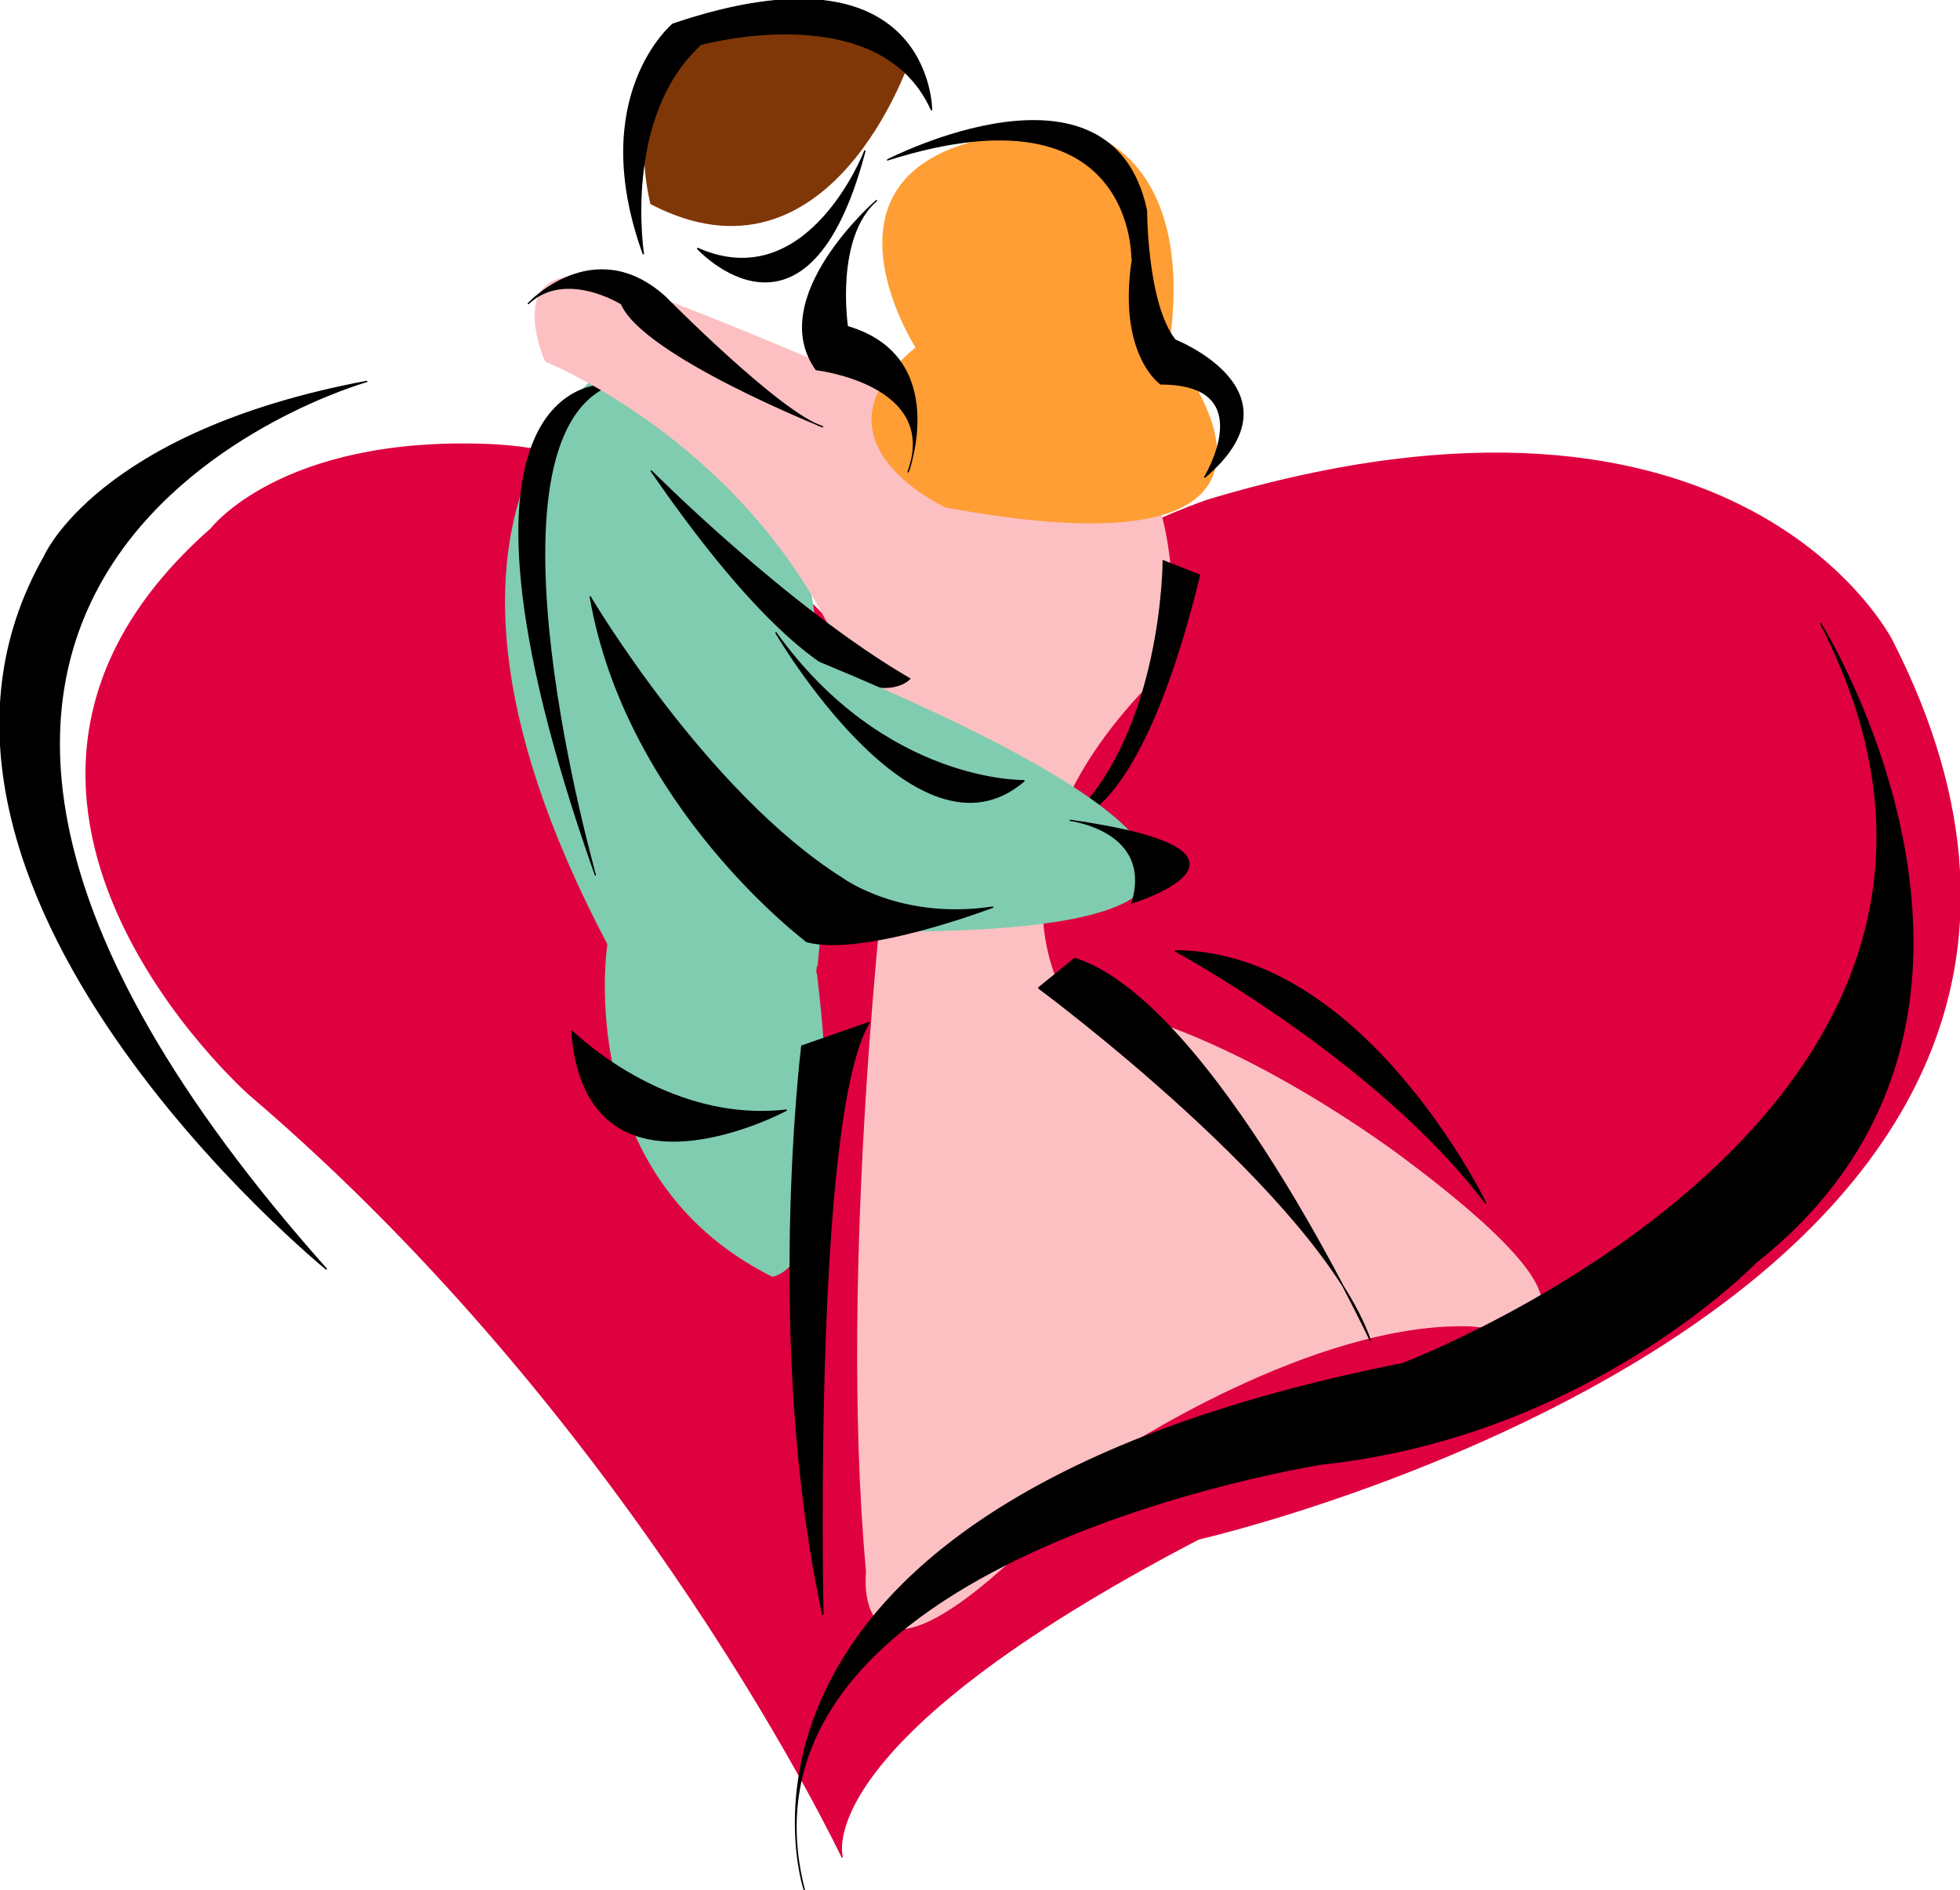 <svg xmlns="http://www.w3.org/2000/svg" width="320.068" height="308.734" overflow="visible"><switch><g><g fill-rule="evenodd" clip-rule="evenodd" stroke-width=".216" stroke-miterlimit="2.414"><path fill="#DF003F" stroke="#DF003F" d="M79.481 72.604c40.037 1.375 67.28 42.653 67.28 42.653 18.299-22.839 50.495-33.571 50.495-33.571 87.092-26.142 111.72 22.978 111.72 22.978 55.173 108.28-113.233 146.667-113.233 146.667-64.392 33.57-58.201 52.008-58.201 52.008s-33.157-70.308-96.724-124.517c0 0-55.722-48.98-6.329-92.459 0 0 11.419-14.996 44.992-13.759z"/><path fill="#80CCB0" stroke="#80CCB0" d="M103.972 56.781s-44.854 21.191-4.679 97.413c0 0-5.916 37.836 26.83 54.209 0 0 13.07-1.101 7.154-49.531 0 .001 11.695-97.274-29.305-102.091z"/><path stroke="#000" d="M99.707 62.834s-31.92-3.438-2.478 80.077c0 .001-20.226-70.857 2.478-80.077zM93.377 168.366s15.272 15.272 35.084 12.932c0 0-32.745 17.612-35.084-12.932zM59.943 62.287s-108.557 30.405-6.604 145.017c0 0-76.774-62.466-46.093-116.399 0-.001 8.669-20.365 52.697-28.618z"/><path fill="#7F3707" stroke="#7F3707" d="M148.549 9.59s-12.932 38.938-42.24 23.665c0 0-11.694-44.853 42.24-23.665z"/><path stroke="#000" d="M141.256 24.586s-9.218 24.078-27.379 15.962c0 0 18.024 19.81 27.379-15.962zM105.071 41.51s-3.577-22.426 9.357-34.26c0 0 29.305-8.118 37.699 10.732 0 0 0-28.343-42.239-14.034 0 0-14.172 11.696-4.817 37.562z"/><path fill="#FCC0C2" stroke="#FCC0C2" d="M89.112 58.983s53.521 21.326 55.86 80.212c0 0-8.117 66.869-3.44 117.501 0 0-3.577 30.545 39.9-18.985 0 0 32.884-22.151 58.889-21.188 0 0 31.645 4.814-10.732-26.968 0 0-30.544-23.529-55.311-25.868 0 0-15.272-22.151 12.934-51.594 0 0 7.154-9.355 2.339-28.206 0 0-72.646-33.159-89.844-37.835-18.576-4.817-10.595 12.931-10.595 12.931z"/><path fill="#FE9E34" stroke="#FE9E34" d="M149.65 56.781s-23.527-36.458 27.104-35.222c0 0 18.712 3.577 14.034 35.222 0 0 33.021 38.801-36.323 26.005 0 0-23.527-10.732-4.815-26.005z"/><path stroke="#000" d="M144.972 26.1s36.46-18.85 42.239 8.256c0 0 0 15.272 4.678 21.188 0 0 21.326 8.393 4.815 22.428 0 0 9.356-15.274-7.154-15.274 0 0-6.879-4.678-4.678-19.95.001 0 1.101-29.581-39.9-16.648zM143.184 32.704s-18.299 15.824-9.907 27.654c0 0 20.363 2.34 14.997 16.787 0 0 7.017-18.851-9.905-23.803 0 0-2.202-14.584 4.815-20.638zM134.377 69.716s-29.307-11.695-32.884-20.087c0 0-9.217-5.78-15.271 0 0 0 10.731-11.696 22.427-1.101 0 0 18.712 18.986 25.728 21.188zM106.309 76.87s22.152 22.289 42.24 33.984c0 0-10.594 11.97-42.24-33.984zM189.963 91.592s0 28.067-15.272 42.376c0 0 11.282.55 21.188-40.038l-5.916-2.338zM130.938 170.842s-6.053 49.257 3.439 92.871c0 0-1.788-81.451 7.568-96.723l-11.007 3.852zM191.889 155.295s33.159 17.885 50.771 41.276c0 0-19.951-41.276-50.771-41.276zM169.6 161.35s45.955 33.984 54.21 57.649c0 0-25.867-55.312-48.294-62.466l-5.916 4.817z"/><path stroke="#000" d="M131.351 308.704s-21.051-62.463 97.687-85.992c0 0 109.383-41.276 68.243-120.94 0 0 40.177 64.392-10.594 104.431 0 0-27.105 28.205-70.719 32.882 0 0-98.651 15.272-84.617 69.619z"/><path fill="#80CCB0" stroke="#80CCB0" d="M119.518 102.599s140.063 51.458 18.851 49.393c0 0-11.696-23.526-18.851-49.393z"/><path stroke="#000" d="M96.403 97.508s18.85 31.92 41.138 45.954c0 0 9.495 7.017 24.63 4.679 0 0-21.19 8.117-30.407 5.641 0-.001-29.445-22.015-35.361-56.274zM126.673 103.286s22.977 39.488 40.588 24.217c0 0-22.839.55-40.588-24.217zM174.691 133.969s13.759 1.652 10.182 13.483c0 0 26.553-8.257-10.182-13.483z"/></g></g></switch></svg>